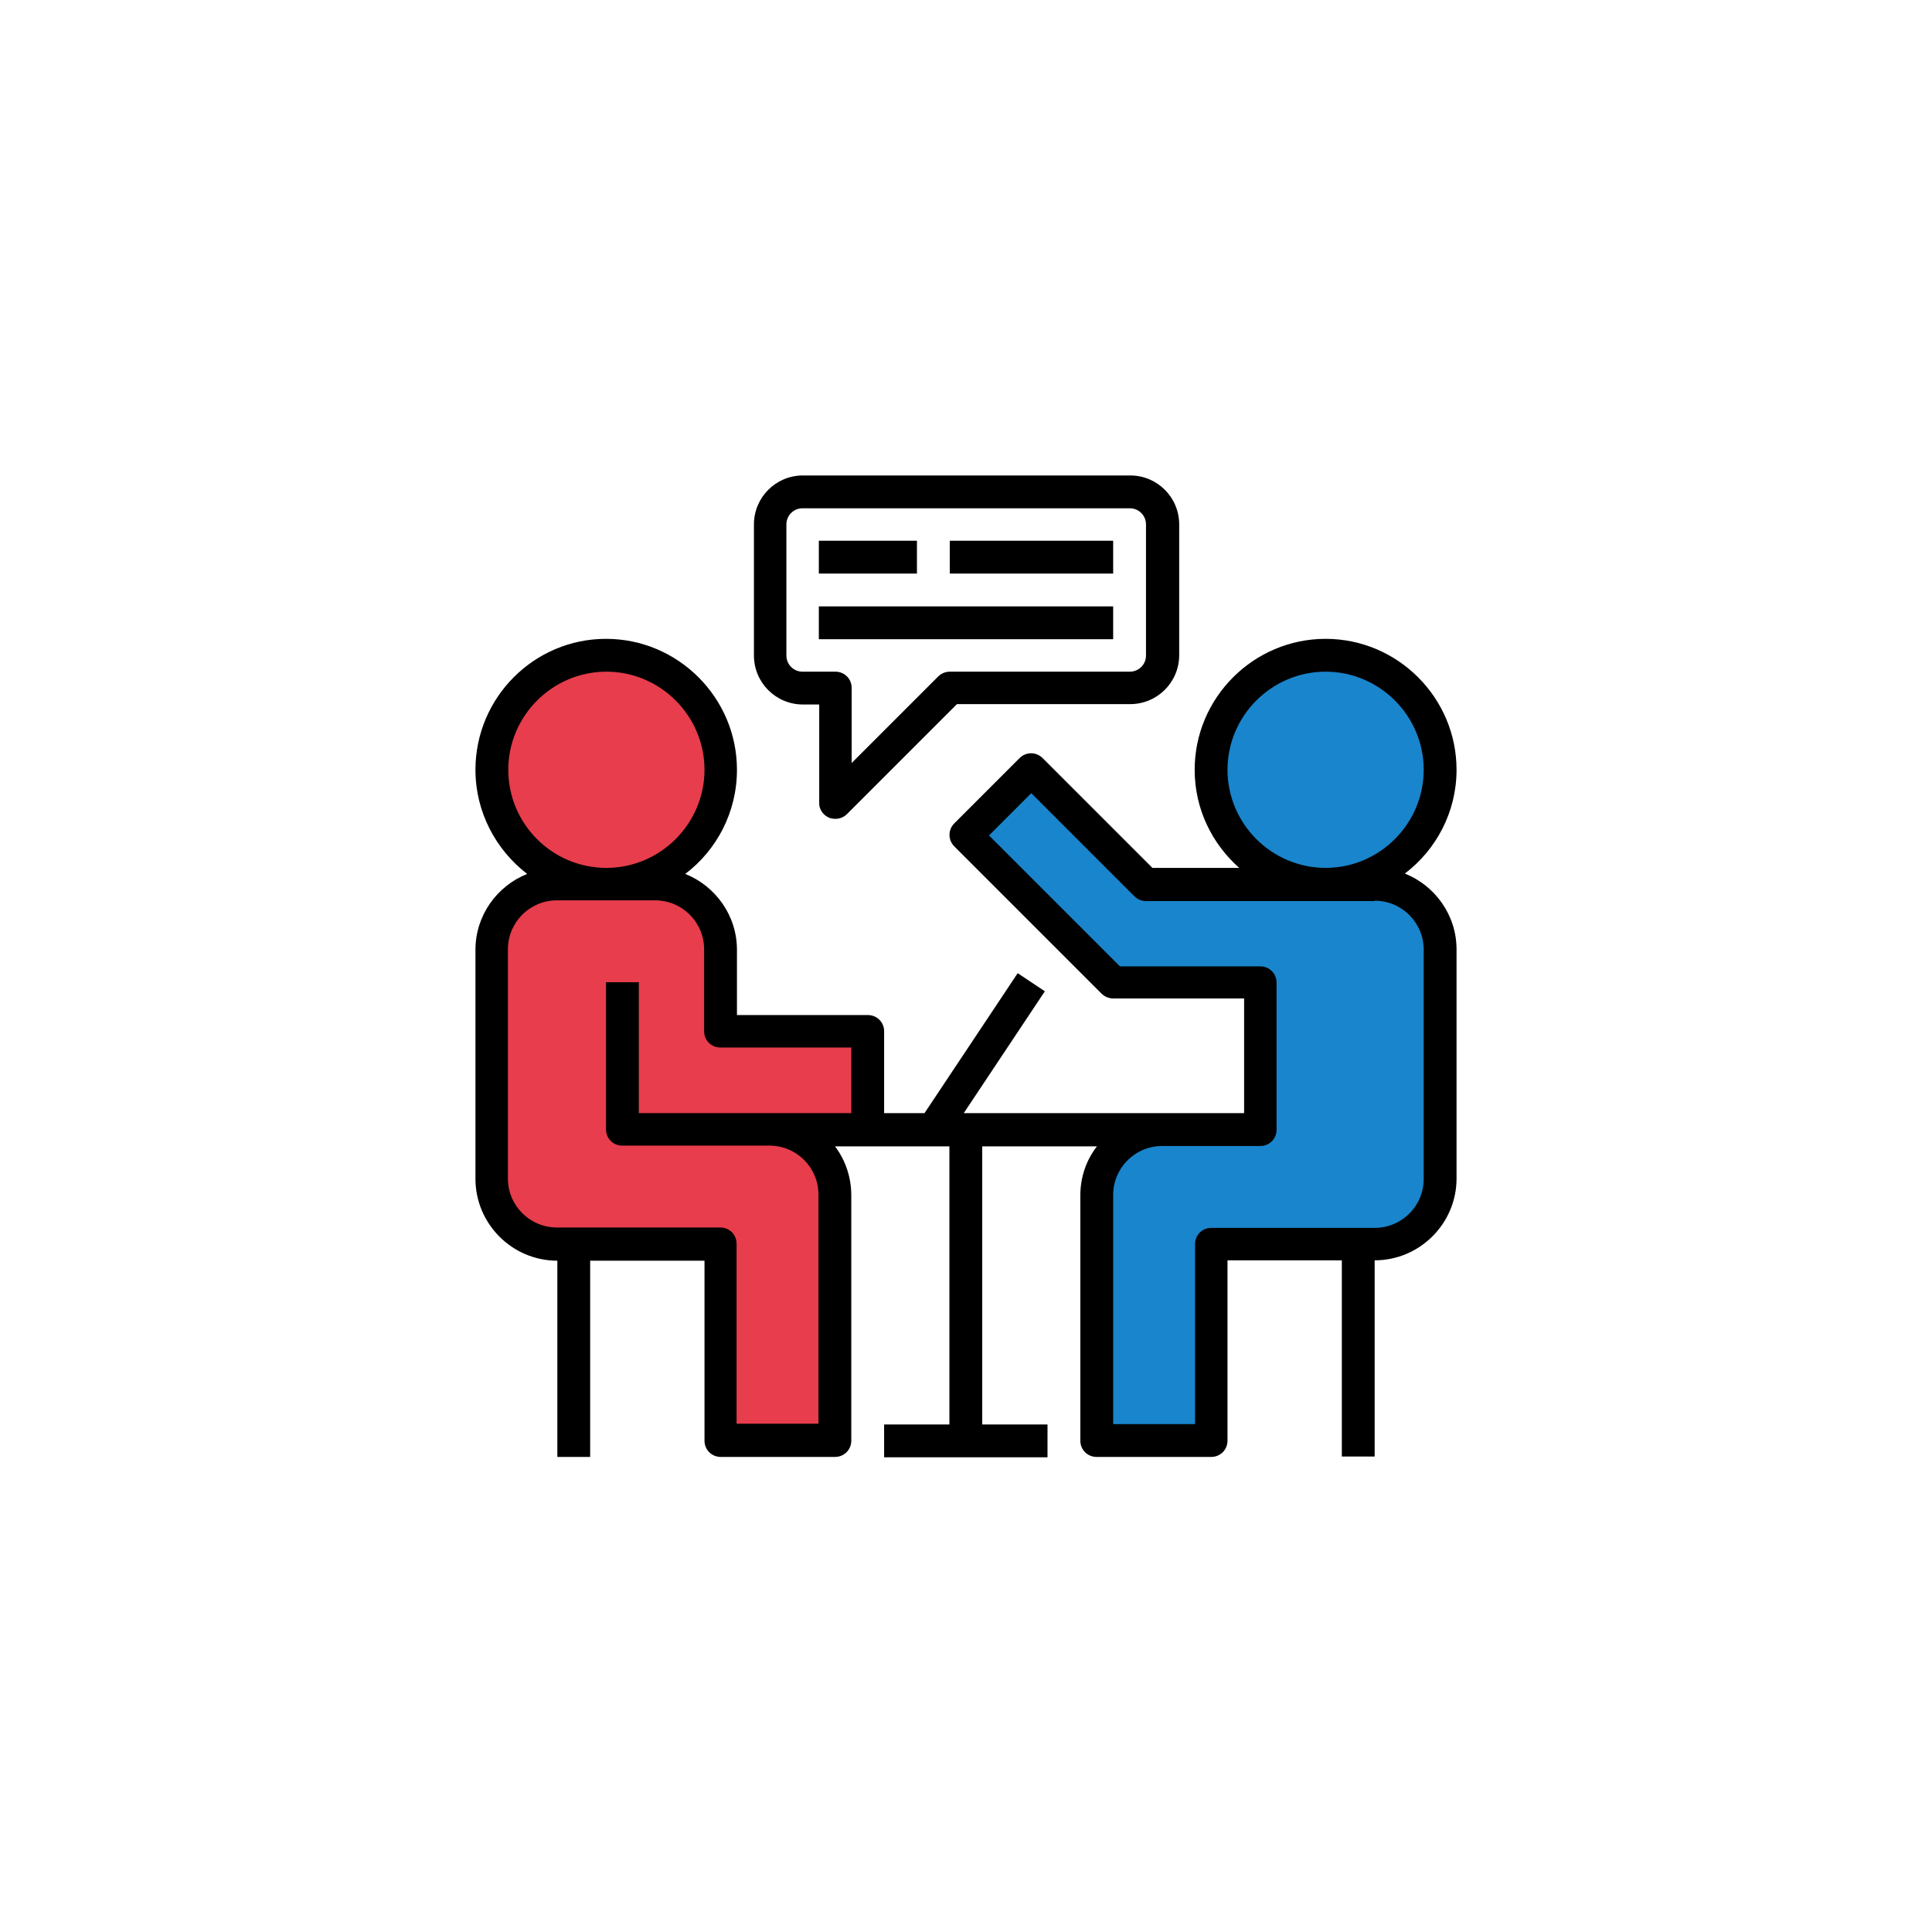 <?xml version="1.0" encoding="utf-8"?>
<!-- Generator: Adobe Illustrator 25.2.1, SVG Export Plug-In . SVG Version: 6.00 Build 0)  -->
<svg version="1.1" id="Layer_1" xmlns="http://www.w3.org/2000/svg" xmlns:xlink="http://www.w3.org/1999/xlink" x="0px" y="0px"
	 viewBox="0 0 512 512" style="enable-background:new 0 0 512 512;" xml:space="preserve">
<style type="text/css">
	.st0{fill:#FFFFFF;}
	.st1{fill:#E73D4C;}
	.st2{fill:#1985CC;}
</style>
<rect class="st0" width="512" height="512"/>
<g>
	<g>
		<path class="st1" d="M147.7,329.7h4.3h39v52h30.3v-65c0-9.6-7.8-17.3-17.3-17.3h-21.7H165v-39v39h17.3H204h21.7h4.3v-26h-39v-21.7
			c0-9.6-7.8-17.3-17.3-17.3h-13h-13c-9.6,0-17.3,7.8-17.3,17.3v60.7C130.3,321.9,138.1,329.7,147.7,329.7z"/>
		<circle class="st1" cx="160.7" cy="204" r="30.3"/>
	</g>
	<g>
		<circle class="st2" cx="351.3" cy="204" r="30.3"/>
		<path class="st2" d="M290.7,316.7v65H321v-52h39h4.3c9.6,0,17.3-7.8,17.3-17.3v-60.7c0-9.6-7.8-17.3-17.3-17.3h-13H321h-17.3
			L273.3,204L256,221.3l39,39h39v39h-26C298.4,299.3,290.7,307.1,290.7,316.7z"/>
	</g>
	<path class="st0" d="M299.3,130.3h-86.7c-4.8,0-8.7,3.9-8.7,8.7v34.7c0,4.8,3.9,8.7,8.7,8.7h8.7v30.3l30.3-30.3h47.7
		c4.8,0,8.7-3.9,8.7-8.7V139C308,134.2,304.1,130.3,299.3,130.3z"/>
	<path d="M386,204c0-19.1-15.6-34.7-34.7-34.7s-34.7,15.6-34.7,34.7c0,10.4,4.6,19.6,11.8,26h-23l-29.1-29.1c-1.7-1.7-4.4-1.7-6.1,0
		l-17.3,17.3c-1.7,1.7-1.7,4.4,0,6.1l39,39c0.8,0.8,1.9,1.3,3.1,1.3h34.7V295H308h-52.6l21.5-32.3l-7.2-4.8L245,295h-10.7v-21.7
		c0-2.4-1.9-4.3-4.3-4.3h-34.7v-17.3c0-9.1-5.7-16.9-13.7-20.1c8.3-6.3,13.7-16.3,13.7-27.6c0-19.1-15.6-34.7-34.7-34.7
		S126,184.9,126,204c0,11.2,5.4,21.2,13.7,27.6c-8,3.2-13.7,11-13.7,20.1v60.7c0,11.9,9.7,21.7,21.7,21.7v52h8.7v-52h30.3v47.7
		c0,2.4,1.9,4.3,4.3,4.3h30.3c2.4,0,4.3-1.9,4.3-4.3v-65c0-4.9-1.6-9.4-4.3-13h4.3h4.3h21.7v73.7h-17.3v8.7h43.3v-8.7h-17.3v-73.7
		h30.4c-2.8,3.6-4.4,8.1-4.4,13v65c0,2.4,1.9,4.3,4.3,4.3H321c2.4,0,4.3-1.9,4.3-4.3V334h30.3v52h8.7v-52c11.9,0,21.7-9.7,21.7-21.7
		v-60.7c0-9.1-5.7-16.9-13.7-20.1C380.6,225.2,386,215.2,386,204z M325.3,204c0-14.3,11.7-26,26-26s26,11.7,26,26s-11.7,26-26,26
		S325.3,218.3,325.3,204z M134.7,204c0-14.3,11.7-26,26-26s26,11.7,26,26s-11.7,26-26,26C146.3,230,134.7,218.3,134.7,204z
		 M169.3,295v-34.7h-8.7v39c0,2.4,1.9,4.3,4.3,4.3h39c7.2,0,13,5.8,13,13v60.7h-21.7v-47.7c0-2.4-1.9-4.3-4.3-4.3h-43.3
		c-7.2,0-13-5.8-13-13v-60.7c0-7.2,5.8-13,13-13h26c7.2,0,13,5.8,13,13v21.7c0,2.4,1.9,4.3,4.3,4.3h34.7V295H169.3z M364.3,238.7
		c7.2,0,13,5.8,13,13v60.7c0,7.2-5.8,13-13,13H321c-2.4,0-4.3,1.9-4.3,4.3v47.7H295v-60.7c0-7.2,5.8-13,13-13h26
		c2.4,0,4.3-1.9,4.3-4.3v-39c0-2.4-1.9-4.3-4.3-4.3h-37.2l-34.7-34.7l11.2-11.2l27.3,27.3c0.8,0.8,1.9,1.3,3.1,1.3h60.6V238.7z"/>
	<path d="M219.7,216.7c0.5,0.2,1.1,0.3,1.7,0.3c1.1,0,2.2-0.4,3.1-1.3l29.1-29.1h45.9c7.2,0,13-5.8,13-13V139c0-7.2-5.8-13-13-13
		h-86.7c-7.2,0-13,5.8-13,13v34.7c0,7.2,5.8,13,13,13h4.3v26C217,214.4,218.1,216,219.7,216.7z M212.7,178c-2.4,0-4.3-1.9-4.3-4.3
		V139c0-2.4,1.9-4.3,4.3-4.3h86.7c2.4,0,4.3,1.9,4.3,4.3v34.7c0,2.4-1.9,4.3-4.3,4.3h-47.7c-1.2,0-2.3,0.5-3.1,1.3l-22.9,22.9v-19.9
		c0-2.4-1.9-4.3-4.3-4.3H212.7z"/>
	<rect x="217" y="143.3" width="26" height="8.7"/>
	<rect x="217" y="160.7" width="78" height="8.7"/>
	<rect x="251.7" y="143.3" width="43.3" height="8.7"/>
</g>
</svg>
